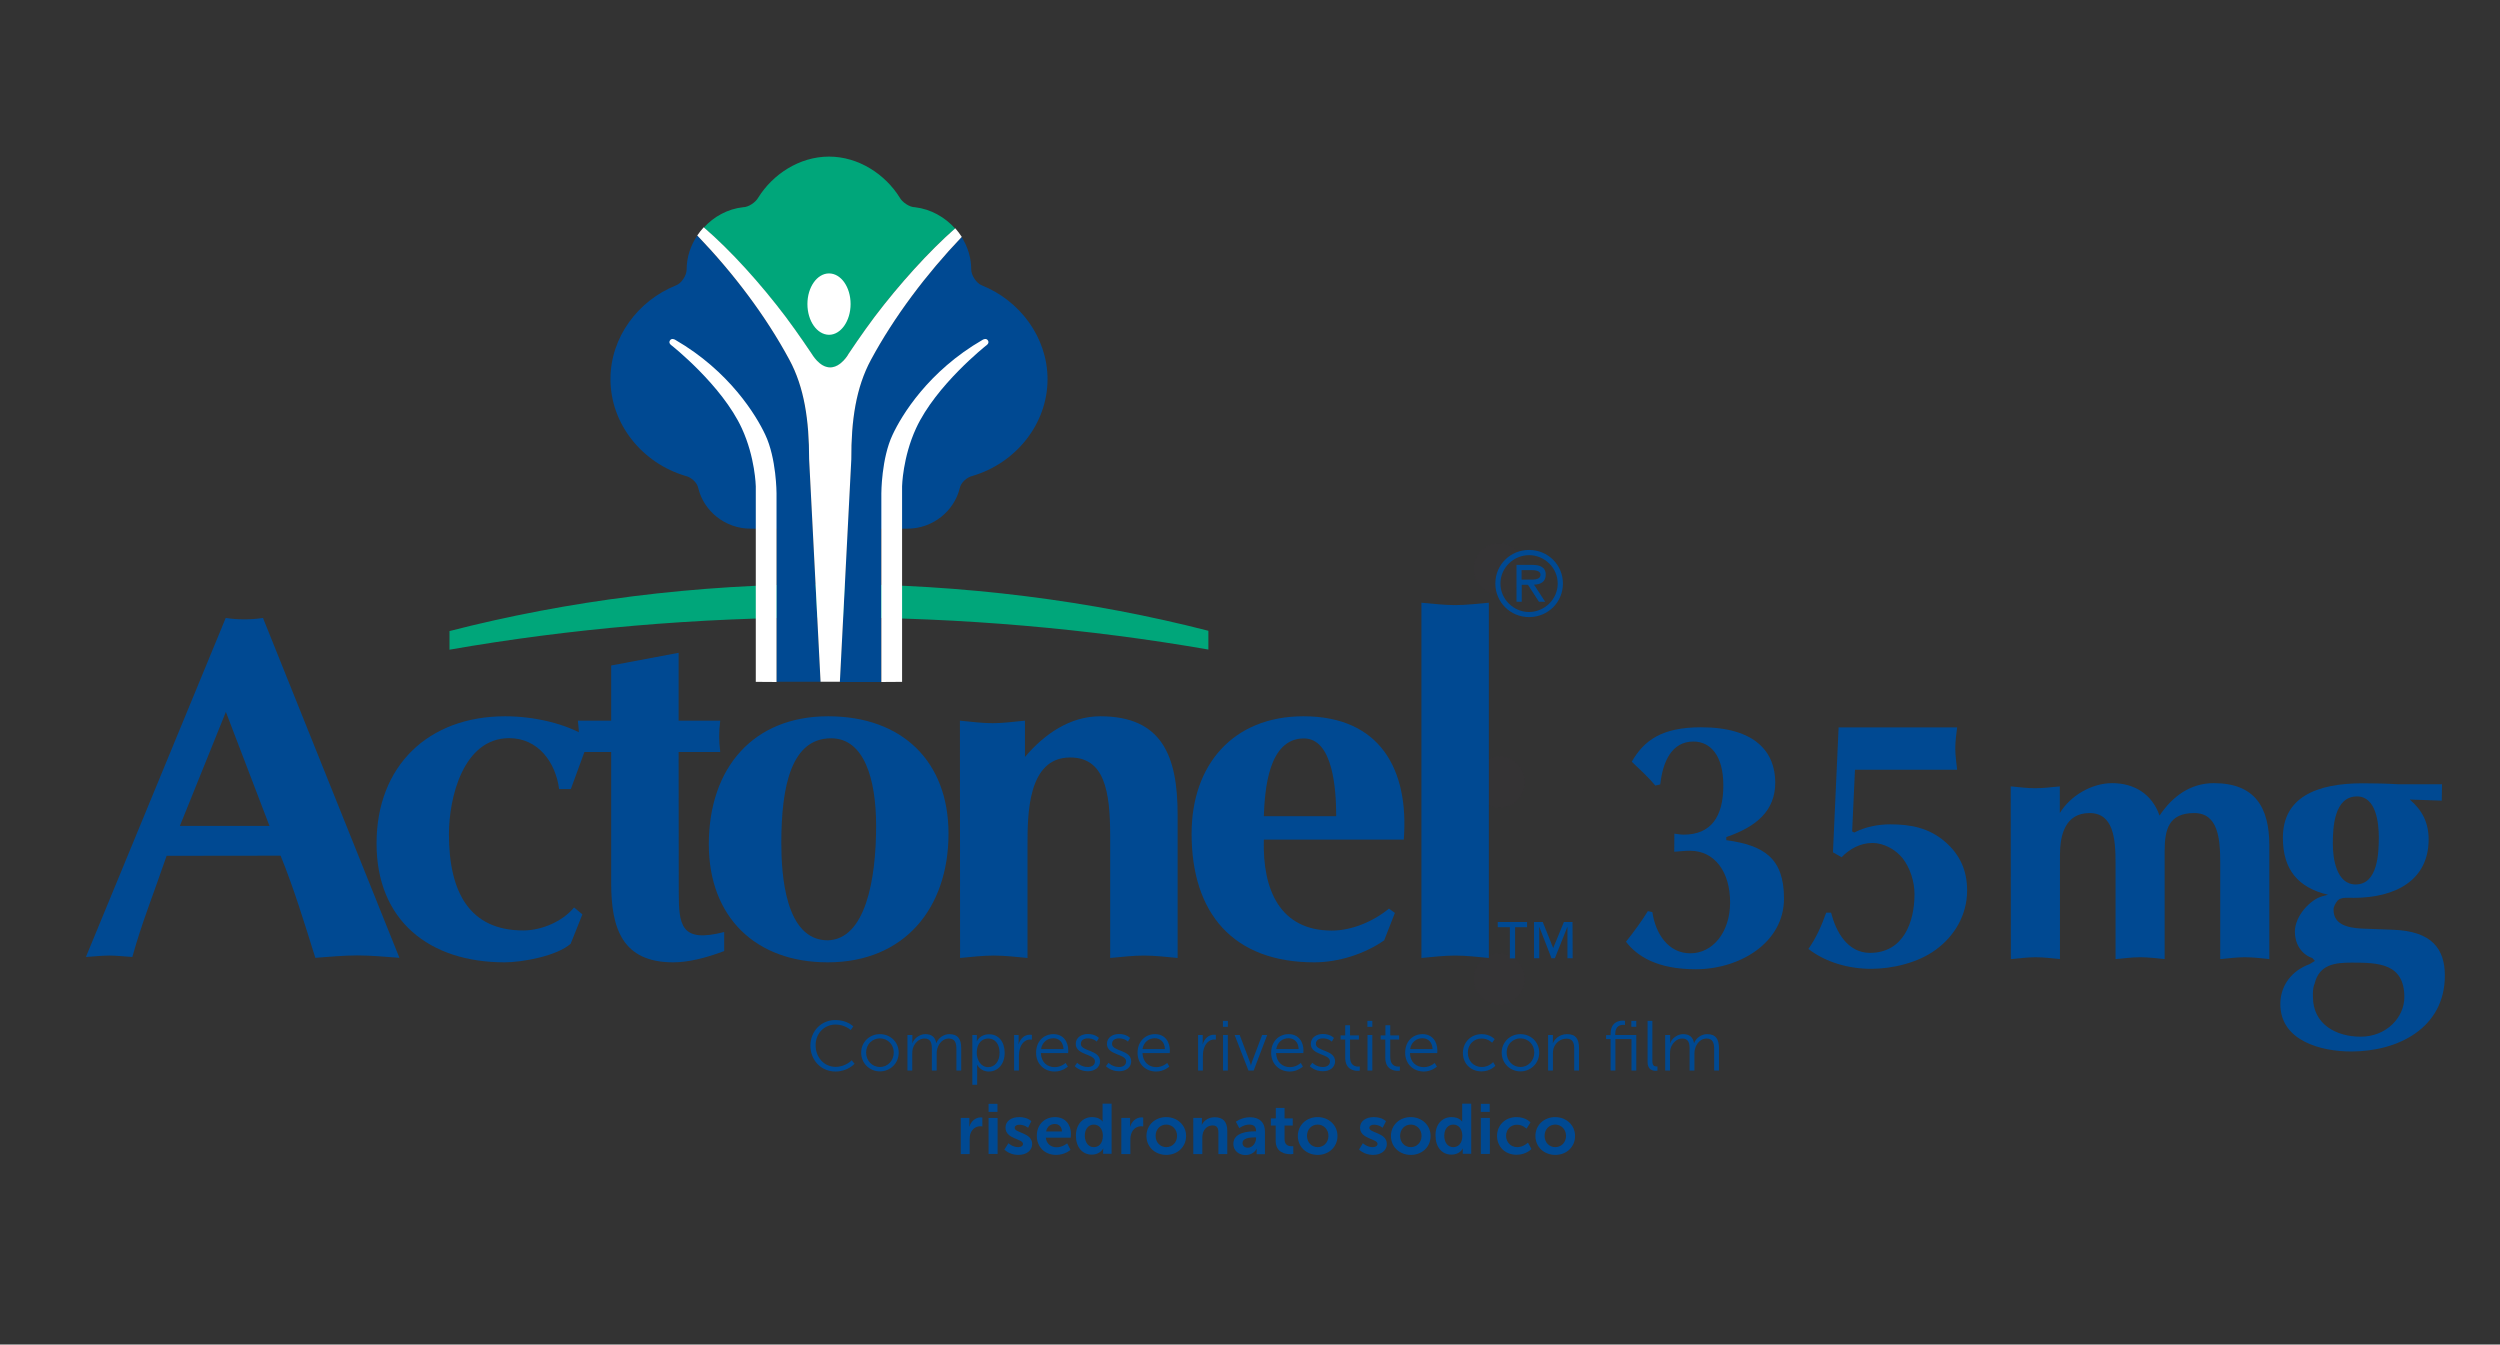 <?xml version="1.0" encoding="utf-8"?>
<!-- Generator: Adobe Illustrator 28.2.0, SVG Export Plug-In . SVG Version: 6.00 Build 0)  -->
<svg version="1.1" id="Livello_1" xmlns="http://www.w3.org/2000/svg" xmlns:xlink="http://www.w3.org/1999/xlink" x="0px" y="0px"
	 viewBox="0 0 1772 953" style="enable-background:new 0 0 1772 953;" xml:space="preserve">
<rect x="0" y="0" width="1772" height="953" fill="#333333" stroke="none"/>
<style type="text/css">
	.st0{opacity:0.15;}
	.st1{opacity:0.13;}
	.st2{fill:none;stroke:#701C74;stroke-width:36.21;stroke-linecap:round;stroke-linejoin:round;}
	.st3{fill:#004992;}
	.st4{fill:#00A67A;}
	.st5{fill:#FFFFFF;}
	.st6{fill-rule:evenodd;clip-rule:evenodd;fill:#004992;}
	.st7{enable-background:new    ;}
</style>
<g>
	<g>
		<g class="st0">
			<g>
				<g class="st1">
					<g>
						<path class="st2" d="M1062.7,693.9L1062.7,693.9"/>
					</g>
				</g>
				<g class="st1">
					<g>
						<path class="st2" d="M1062.7,554.3L1062.7,554.3"/>
					</g>
				</g>
				<g class="st1">
					<g>
						<path class="st2" d="M1062.7,403.2L1062.7,403.2"/>
					</g>
				</g>
			</g>
		</g>
	</g>
	<g>
		<path class="st3" d="M198.9,606.5c9.4,23.2,16.6,46.8,24.6,72.4c10.1-0.7,19.8-1.7,29.8-1.7c10.1,0,19.7,1,29.8,1.7L186.4,438
			c-4.5,0.7-8.7,1-13.2,1s-8.7-0.3-13.2-1L60.9,678.3c5.5-0.3,11.1-1,16.6-1s10.7,0.7,16.3,1c6.6-23.9,15.3-45.4,24.3-71.7
			L198.9,606.5L198.9,606.5z M127.5,585.4l32.6-80.8l30.9,80.8H127.5z"/>
		<path class="st3" d="M417.8,523.3c-16.3-10.7-39.9-15.6-59.7-15.6c-54.4,0-91.2,35-91.2,90.2c0,54.4,37.1,84.2,90.8,84.2
			c12.5,0,37.1-4.5,46.8-13.2l8.3-20.8l-5.9-4.9c-8.3,10.1-23.2,16.3-36,16.3c-37.8,0-52.7-26.7-52.7-68.3c0-25.7,10.1-68,42.7-68
			c20.5,0,32.9,17,35.4,36.1h8.3L417.8,523.3z"/>
		<path class="st3" d="M481,533h29.5c-1-8-1-14.2,0-22.2H481v-48.1l-47.8,9v39.1h-23.6c1,8,1,14.2,0,22.2h23.6v93
			c0,32.2,8,56.1,44,56.1c10.7,0,23.2-3.1,36.1-8v-13.5c-30.9,8-32.2-4.8-32.2-28.8L481,533L481,533z"/>
		<path class="st3" d="M586.7,682.1c54.4,0,85.6-38.5,85.6-91.2c0-51.3-32.9-83.2-85.3-83.2c-53,0-84.6,36.4-84.6,90.9
			C502.5,649.9,535.4,682.1,586.7,682.1 M589.1,523.3c23.2,0,31.9,28.4,31.9,62.1c0,38.2-7.6,80.4-34.3,81.1
			c-30.2,0-32.9-46.8-32.9-69C553.8,556.6,561.1,523.3,589.1,523.3"/>
		<path class="st3" d="M680.5,679c8-0.7,15.9-1.7,23.9-1.7s16,1,23.9,1.7v-79.7c0-21.8,0-62.4,30.2-62.4c24.3,0,28.4,23.6,28.4,55.8
			V679c8-0.7,16-1.7,23.9-1.7c8,0,16,1,23.9,1.7V577.4c0-41.6-11.1-69.7-54.8-69.7c-21.5,0-39.5,12.5-53.4,28.8v-25.7
			c-7.6,0.7-15.3,1.8-22.9,1.8c-8,0-15.6-1.1-23.2-1.8L680.5,679L680.5,679z"/>
		<path class="st3" d="M895.8,578.5c0.7-18.4,3.1-55.1,28.4-55.1c20.8,0,22.9,36.7,22.9,55.1H895.8z M995,595.1
			c3.8-49.6-16.7-87.4-71.1-87.4c-50.2,0-79.3,34.7-79.3,83.2c0,56.5,29.5,91.2,87,91.2c17,0,35.7-5.9,49.5-15.6l7.6-19.4l-4.2-3.1
			c-10.8,9-26.3,15.6-40.5,15.6c-36.7,0-49.2-28.8-48.2-64.5H995z"/>
		<path class="st3" d="M1055.3,427.2c-8,0.7-16,1.7-23.9,1.7c-8,0-16-1-23.9-1.7V679c8-0.7,16-1.7,23.9-1.7c8,0,15.9,1,23.9,1.7
			V427.2z"/>
		<path class="st4" d="M588,414c95,0,185.6,11.8,268.5,33.1v13.3c-84.4-14.7-174.7-22.8-268.5-22.8c-94.2,0-184.8,8.1-269.4,22.9
			v-13.2C401.8,425.9,492.7,414,588,414"/>
		<path class="st3" d="M559.5,255.1c-16.7-31.2-39.6-61.3-65.3-88.1c-4.7,7-7.5,15.3-7.5,23.9c0,4.3-3.6,9.9-7.6,11.4
			c-26.7,10.7-46.4,36.6-46.4,66.4c0,32.2,22.9,59.7,53.1,68.6c4,0.9,8.3,4.6,9.1,8.6c3.9,16.3,19,28.8,37,28.8h18.5v108.5h31.2
			l-8.1-157.7C573.4,298,570.1,274.8,559.5,255.1"/>
		<path class="st3" d="M696,202.3c-3.9-1.5-7.6-7.1-7.6-11.4c0-8.2-2.5-16.1-6.8-22.9c-25.1,26.5-47.9,56.5-64.4,87.2
			c-10.5,19.6-13.9,42.9-13.9,70.5l-8.1,157.7h29.3V374.7h18.8c17.9,0,33.1-12.5,37-28.8c0.8-3.9,5.1-7.7,9.1-8.6
			c30.2-8.9,53.1-36.4,53.1-68.6C742.4,238.9,722.7,213,696,202.3"/>
		<path class="st4" d="M557,224.9c8.4,11.2,18.2,25.8,18.3,26c0.1,0.3,5.4,9.7,13.1,9.7c7.7,0,12.9-9.5,13-9.7
			c0.1-0.1,9.9-14.8,18.3-26c17.5-23.2,38.3-46.4,57.3-62.9c-7.2-8.1-17.3-13.8-28.4-15.1c-4.1,0-9.2-3.7-10.9-6.9
			c-10.2-16.4-29.1-29-50.1-29s-39.9,12.6-50.1,29c-1.8,3.3-6.9,6.9-10.9,6.9c-10.8,1.2-20.6,6.6-27.7,14.4
			C518.1,177.9,539.1,201.2,557,224.9"/>
		<path class="st5" d="M572.3,215.5c0-12,6.9-21.7,15.3-21.7c8.5,0,15.3,9.7,15.3,21.7s-6.9,21.8-15.3,21.8
			C579.1,237.2,572.3,227.5,572.3,215.5"/>
		<path class="st5" d="M550.4,483.4V349.7c0,0,0-24.8-8-41.6c-6.3-13.5-25.3-45-63.9-67.3c0,0-2.5-1.5-3.7,0.6
			c-1.2,2,1.3,3.5,1.3,3.5s35.6,28.1,49.7,58.7c9.5,20.6,9.9,41.1,9.9,41.1v138.6L550.4,483.4L550.4,483.4z"/>
		<path class="st5" d="M624.7,483.4V349.7c0,0,0-24.8,8-41.6c6.3-13.5,25.2-45,63.9-67.3c0,0,2.5-1.5,3.7,0.6c1.2,2-1.3,3.5-1.3,3.5
			s-35.6,28.1-49.7,58.7c-9.5,20.6-9.9,41.1-9.9,41.1v138.6L624.7,483.4L624.7,483.4z"/>
		<path class="st5" d="M617.3,255.1c16.5-30.6,39.2-60.7,64.4-87.2c-1.4-2.1-2.9-4.2-4.6-6.1c-18.9,16.6-39.8,39.8-57.3,62.9
			c-8.4,11.2-18.2,25.8-18.3,26c-0.1,0.3-5.4,9.7-13.1,9.7c-7.7,0-12.9-9.5-13.1-9.7c-0.1-0.2-9.9-14.8-18.3-26
			c-17.9-23.7-38.9-47-58.2-63.6c-1.7,1.8-3.2,3.8-4.6,5.8c25.7,26.8,48.5,56.9,65.3,88.1c10.6,19.6,14,42.9,14,70.5l8.1,157.7h13.7
			l8.1-157.7C603.3,298,606.7,274.8,617.3,255.1"/>
		<path class="st3" d="M1059.9,413.6c0-13.3,10.6-23.8,23.9-23.8c13.4,0,24,10.6,24,23.8c0,13.3-10.6,23.8-24,23.8
			C1070.5,437.4,1059.9,426.8,1059.9,413.6 M1104.1,413.6c0-11.2-9.4-20.1-20.3-20.1s-20.3,8.9-20.3,20.1s9.4,20.2,20.3,20.2
			C1094.8,433.7,1104.1,424.8,1104.1,413.6 M1095.2,426.5h-4.4l-7.8-12h-4.4v12h-3.7v-26.1h11.4c4.7,0,9.3,1.3,9.3,6.9
			c0,5.1-3.6,7-8.3,7.1L1095.2,426.5z M1083,410.8c3.2,0,8.9,0.6,8.9-3.5c0-2.7-3.6-3.2-6.4-3.2h-7v6.7H1083z"/>
		<path class="st3" d="M1082.4,657.2h-8.5v22.1h-3.7v-22.1h-8.6v-3.7h20.8L1082.4,657.2L1082.4,657.2z M1114.7,679.2h-3.7v-22.1
			h-0.1l-8.8,22.1h-2.4l-8.6-22.1h-0.1v22.1h-3.7v-25.7h6.2l7.4,18.5l7.6-18.5h6.1L1114.7,679.2L1114.7,679.2z"/>
		<path class="st3" d="M1303.2,515.8l-4,88.3l6.1,3.5c5.8-6,13.4-10.1,21.9-10.1c8.1,0,16.2,4.6,21.2,10.6
			c5.6,7.1,8.6,16.9,8.6,25.7c0,19.7-7.8,41.6-31.6,41.6c-15.9,0-24.2-15.1-27.5-28.5h-3.5c-3.3,9.3-7.1,17.9-12.6,25.7
			c12.3,9.6,28.8,14.1,44.4,14.1c15.2,0,33.3-4.3,45.7-13.4c13.6-9.8,22.4-25,22.4-42.1c0-14.1-5-25.5-15.9-34.8
			c-11.3-9.6-24-12.1-38.6-12.1c-8.6,0-17.9,1.8-25.5,5.8l-1.5-0.8l2-43.7h72.4c-0.5-5.1-1.3-10.1-1.3-15.1c0-4.8,0.7-9.8,1.3-14.9
			h-84V515.8z"/>
		<path class="st3" d="M1425.3,679.8c5.8-0.5,11.6-1.3,17.4-1.3s11.6,0.7,17.4,1.3v-73.7c0-13.9,3.5-29.8,21-29.8
			c16.9,0,18.4,18.2,18.4,35.1v68.4c5.8-0.5,11.6-1.3,17.4-1.3s11.6,0.7,17.4,1.3v-76.5c0-15.6,3-27,21-27
			c16.9,0,18.4,18.2,18.4,35.1v68.4c5.8-0.5,11.6-1.3,17.4-1.3s11.6,0.7,17.4,1.3v-80.5c0-27-10.1-44.2-39.4-44.2
			c-16.7,0-29.5,9.6-38.4,23c-5.3-15.1-17.7-23-33.6-23c-14.7,0-29.8,9.1-37.1,21.2v-18.9c-5.8,0.5-11.6,1.3-17.4,1.3
			s-11.6-0.8-17.4-1.3L1425.3,679.8L1425.3,679.8z"/>
		<path class="st6" d="M1640.6,697.2c3.3-13.6,14.4-14.9,26.3-14.9c18.9,0,37.3,0.5,37.3,24.5c0,14.1-12.4,28-31,28
			c-17.4,0-33.8-8.8-33.8-28.3C1639.3,703.5,1639.3,700.3,1640.6,697.2 M1730.9,555.9h-30.5c-8.6-0.5-17.2-0.7-25.8-0.7
			c-33.3,0-56.5,10.3-56.5,38.6c0,22.2,10.4,35.3,32,40.4l-3.8,1c-8.6,2.2-19.7,13.9-19.7,25.2c0,8.3,4.3,15.9,12.4,18.7l1.8,2
			l-3.8,2.3c-12.4,4.5-20.7,14.9-20.7,28.3c0,26.3,29.3,33.6,50.2,33.6c33.3,0,66.4-16.7,66.4-53.8c0-18.9-9.1-31.5-36.8-32.5
			l-21.7-0.8c-11.3-0.5-20.4-3.3-20.4-13.4c0-2.3,1.5-4.8,3-6.6c2.3-2.5,8.1-1.8,11.1-1.8c30.3,0,53.3-12.8,53.3-41.4
			c0-11.9-4.5-20.7-13.4-28.3l22.7,0.8L1730.9,555.9z M1653.5,598.1c0-11.9,1-33.6,17.2-33.6c13.4,0,15.4,18.7,15.4,28.8
			c0,11.4-0.7,33.6-16.4,33.6C1656,626.9,1653.5,608.4,1653.5,598.1"/>
		<path class="st3" d="M1186.8,590.9c2.5,0.3,4.2,0.7,6.5,0.7c19.5,0,28.2-12.7,28.2-34.9c0-21.7-9.5-31.1-21.2-31.1
			c-15.2,0-21.7,13.9-23.5,30.4l-3.5,0.8c-4.7-5.7-11-11.5-16.7-16.9c8.7-15.2,21.4-24.4,49.1-24.4c38.6,0,52.6,17.7,52.6,39.2
			c0,19.7-13,31.2-34.7,38.6v2.2c26.7,3.7,40.9,12.7,40.9,41.4c0,31.2-31.2,50.1-62.6,50.1c-26.9,0-41.4-9-49.4-19.5
			c5.7-7.2,11-14.4,15.5-21.7l3.2,0.7c2.2,15.2,11.2,29.2,26.9,29.2c16,0,28.2-15,28.2-36.1c0-21.7-11-36.6-28.4-36.6
			c-4,0-7.5,0.5-11.2,0.7L1186.8,590.9L1186.8,590.9z"/>
	</g>
</g>
<g class="st7">
	<path class="st3" d="M592.1,723c8.4,0,12.7,4.5,12.7,4.5l-1.8,2.6c0,0-4.1-3.9-10.7-3.9c-8.2,0-14.2,6.4-14.2,14.7
		c0,8.4,5.9,15.3,14.2,15.3c7.1,0,11.4-4.7,11.4-4.7l2,2.5c0,0-4.8,5.5-13.5,5.5c-10.4,0-17.8-8.2-17.8-18.4
		C574.5,730.8,582.1,723,592.1,723z"/>
	<path class="st3" d="M623.7,733c7.4,0,13.3,5.6,13.3,13.1c0,7.6-6,13.3-13.3,13.3c-7.3,0-13.3-5.7-13.3-13.3
		C610.4,738.6,616.3,733,623.7,733z M623.7,756.3c5.4,0,9.8-4.4,9.8-10.3c0-5.7-4.4-10-9.8-10s-9.8,4.2-9.8,10
		C613.9,751.9,618.3,756.3,623.7,756.3z"/>
	<path class="st3" d="M643.3,733.6h3.4v3.8c0,1.1-0.1,2-0.1,2h0.1c1.2-3.4,5.2-6.4,9.1-6.4c4.7,0,7.1,2.2,7.8,6.3h0.1
		c1.3-3.4,5-6.3,9.2-6.3c6.1,0,8.4,3.6,8.4,9.8v16h-3.4v-15.2c0-4.1-0.8-7.5-5.5-7.5c-3.9,0-7,3.4-8,7.1c-0.4,1.1-0.5,2.3-0.5,3.7
		v11.9h-3.4v-15.2c0-3.8-0.5-7.5-5.3-7.5c-4.1,0-7.2,3.5-8.3,7.4c-0.2,1-0.3,2.2-0.3,3.4v11.9h-3.4V733.6z"/>
	<path class="st3" d="M689.1,733.6h3.3v2.5c0,1.1-0.1,2-0.1,2h0.1c0,0,2-5,8.7-5c6.8,0,11,5.4,11,13.2c0,8-4.8,13.2-11.2,13.2
		c-6.1,0-8.3-4.8-8.3-4.8h-0.1c0,0,0.1,0.9,0.1,2.2v12h-3.4V733.6z M700.4,756.4c4.5,0,8.1-3.8,8.1-10.2c0-6.2-3.2-10.1-8-10.1
		c-4.2,0-8.2,3-8.2,10.2C692.4,751.3,695.2,756.4,700.4,756.4z"/>
	<path class="st3" d="M718.6,733.6h3.4v4.5c0,1.1-0.1,2-0.1,2h0.1c1.2-3.8,4-6.7,8-6.7c0.7,0,1.4,0.1,1.4,0.1v3.4
		c0,0-0.6-0.1-1.2-0.1c-3.6,0-6.2,2.8-7.3,6.5c-0.5,1.6-0.7,3.3-0.7,4.9v10.6h-3.4V733.6z"/>
	<path class="st3" d="M746.7,733c7,0,10.5,5.4,10.5,11.6c0,0.6-0.1,1.8-0.1,1.8h-19.3c0.1,6.5,4.5,10,9.8,10c4.6,0,7.7-3,7.7-3
		l1.6,2.6c0,0-3.7,3.5-9.3,3.5c-7.5,0-13.2-5.4-13.2-13.2C734.3,738,739.9,733,746.7,733z M753.8,743.6c-0.2-5.2-3.4-7.7-7.2-7.7
		c-4.2,0-7.9,2.7-8.7,7.7H753.8z"/>
	<path class="st3" d="M763.5,753.3c0,0,2.8,3,7.5,3c2.7,0,5.1-1.3,5.1-4c0-5.5-13.6-4.2-13.6-12.4c0-4.5,4-7,8.6-7
		c5.3,0,7.8,2.8,7.8,2.8l-1.5,2.6c0,0-2.2-2.3-6.3-2.3c-2.5,0-5,1.1-5,3.9c0,5.5,13.6,4,13.6,12.4c0,4.1-3.6,7-8.6,7
		c-6.1,0-9.3-3.6-9.3-3.6L763.5,753.3z"/>
	<path class="st3" d="M785.7,753.3c0,0,2.8,3,7.5,3c2.7,0,5-1.3,5-4c0-5.5-13.6-4.2-13.6-12.4c0-4.5,4-7,8.6-7
		c5.3,0,7.8,2.8,7.8,2.8l-1.5,2.6c0,0-2.2-2.3-6.3-2.3c-2.6,0-5,1.1-5,3.9c0,5.5,13.6,4,13.6,12.4c0,4.1-3.5,7-8.6,7
		c-6.1,0-9.3-3.6-9.3-3.6L785.7,753.3z"/>
	<path class="st3" d="M818.7,733c7,0,10.5,5.4,10.5,11.6c0,0.6-0.1,1.8-0.1,1.8h-19.3c0.2,6.5,4.6,10,9.8,10c4.6,0,7.7-3,7.7-3
		l1.5,2.6c0,0-3.7,3.5-9.3,3.5c-7.5,0-13.2-5.4-13.2-13.2C806.3,738,811.9,733,818.7,733z M825.7,743.6c-0.2-5.2-3.4-7.7-7.2-7.7
		c-4.2,0-7.9,2.7-8.7,7.7H825.7z"/>
	<path class="st3" d="M849.1,733.6h3.4v4.5c0,1.1-0.1,2-0.1,2h0.1c1.2-3.8,4-6.7,8-6.7c0.7,0,1.3,0.1,1.3,0.1v3.4
		c0,0-0.6-0.1-1.2-0.1c-3.5,0-6.2,2.8-7.3,6.5c-0.5,1.6-0.7,3.3-0.7,4.9v10.6h-3.4V733.6z"/>
	<path class="st3" d="M866.8,723.6h3.5v4.2h-3.5V723.6z M866.9,733.6h3.4v25.2h-3.4V733.6z"/>
	<path class="st3" d="M875.1,733.6h3.6l7,18.5c0.5,1.2,0.9,3,0.9,3h0.1c0,0,0.4-1.7,0.9-3l7-18.5h3.6l-9.6,25.2h-3.7L875.1,733.6z"
		/>
	<path class="st3" d="M913.4,733c7,0,10.5,5.4,10.5,11.6c0,0.6-0.1,1.8-0.1,1.8h-19.3c0.2,6.5,4.6,10,9.8,10c4.6,0,7.7-3,7.7-3
		l1.5,2.6c0,0-3.7,3.5-9.3,3.5c-7.5,0-13.2-5.4-13.2-13.2C901,738,906.6,733,913.4,733z M920.5,743.6c-0.2-5.2-3.4-7.7-7.2-7.7
		c-4.2,0-7.9,2.7-8.7,7.7H920.5z"/>
	<path class="st3" d="M930.2,753.3c0,0,2.8,3,7.5,3c2.7,0,5-1.3,5-4c0-5.5-13.6-4.2-13.6-12.4c0-4.5,4-7,8.6-7
		c5.3,0,7.8,2.8,7.8,2.8l-1.5,2.6c0,0-2.2-2.3-6.3-2.3c-2.6,0-5,1.1-5,3.9c0,5.5,13.6,4,13.6,12.4c0,4.1-3.5,7-8.6,7
		c-6.1,0-9.3-3.6-9.3-3.6L930.2,753.3z"/>
	<path class="st3" d="M953.5,736.8h-3.3v-2.9h3.3v-7.2h3.4v7.2h6.3v2.9h-6.3v12.5c0,5.9,3.8,6.7,5.7,6.7c0.7,0,1.2-0.1,1.2-0.1v3
		c0,0-0.6,0.1-1.5,0.1c-2.9,0-8.8-1-8.8-9.4V736.8z"/>
	<path class="st3" d="M969.2,723.6h3.5v4.2h-3.5V723.6z M969.3,733.6h3.4v25.2h-3.4V733.6z"/>
	<path class="st3" d="M981.9,736.8h-3.3v-2.9h3.4v-7.2h3.4v7.2h6.3v2.9h-6.3v12.5c0,5.9,3.8,6.7,5.7,6.7c0.7,0,1.1-0.1,1.1-0.1v3
		c0,0-0.5,0.1-1.5,0.1c-2.9,0-8.8-1-8.8-9.4V736.8z"/>
	<path class="st3" d="M1008.3,733c7,0,10.5,5.4,10.5,11.6c0,0.6-0.1,1.8-0.1,1.8h-19.3c0.1,6.5,4.5,10,9.8,10c4.6,0,7.7-3,7.7-3
		l1.6,2.6c0,0-3.7,3.5-9.3,3.5c-7.5,0-13.2-5.4-13.2-13.2C995.9,738,1001.5,733,1008.3,733z M1015.4,743.6c-0.2-5.2-3.4-7.7-7.2-7.7
		c-4.2,0-7.9,2.7-8.7,7.7H1015.4z"/>
	<path class="st3" d="M1050.2,733c6.2,0,9.2,3.6,9.2,3.6l-1.8,2.5c0,0-2.8-3-7.4-3c-5.5,0-9.8,4.1-9.8,10.1c0,5.9,4.3,10.1,9.9,10.1
		c5.1,0,8-3.5,8-3.5l1.6,2.6c0,0-3.4,4-9.8,4c-7.5,0-13.2-5.3-13.2-13.2C1037,738.5,1042.8,733,1050.2,733z"/>
	<path class="st3" d="M1077.7,733c7.4,0,13.3,5.6,13.3,13.1c0,7.6-6,13.3-13.3,13.3c-7.3,0-13.3-5.7-13.3-13.3
		C1064.4,738.6,1070.3,733,1077.7,733z M1077.7,756.3c5.4,0,9.8-4.4,9.8-10.3c0-5.7-4.4-10-9.8-10s-9.8,4.2-9.8,10
		C1067.9,751.9,1072.3,756.3,1077.7,756.3z"/>
	<path class="st3" d="M1097.3,733.6h3.4v3.8c0,1.1-0.1,2-0.1,2h0.1c0.9-2.3,4.1-6.4,10.1-6.4c6.2,0,8.4,3.6,8.4,9.8v16h-3.4v-15.1
		c0-4-0.6-7.5-5.5-7.5c-4.3,0-8,3-9.2,7.1c-0.3,1.1-0.4,2.2-0.4,3.4v12.1h-3.4V733.6z"/>
	<path class="st3" d="M1156.4,736.5H1145v22.3h-3.4v-22.3h-3.2v-2.8h3.2v-0.9c0-8.3,5.8-9.4,8.7-9.4c1,0,1.5,0.1,1.5,0.1v3
		c0,0-0.5-0.1-1.2-0.1c-2,0-5.7,0.7-5.7,6.3v0.9h14.9v25.2h-3.4V736.5z M1156.3,723.6h3.5v4.2h-3.5V723.6z"/>
	<path class="st3" d="M1167.8,723.6h3.4v28.5c0,3.3,1.5,3.8,2.8,3.8c0.4,0,0.8,0,0.8,0v3c0,0-0.6,0.1-1.2,0.1
		c-2.1,0-5.8-0.7-5.8-6.2V723.6z"/>
	<path class="st3" d="M1180.4,733.6h3.4v3.8c0,1.1-0.1,2-0.1,2h0.1c1.2-3.4,5.2-6.4,9.1-6.4c4.7,0,7.1,2.2,7.8,6.3h0.1
		c1.3-3.4,5-6.3,9.2-6.3c6.1,0,8.4,3.6,8.4,9.8v16h-3.4v-15.2c0-4.1-0.8-7.5-5.5-7.5c-3.9,0-7,3.4-8,7.1c-0.4,1.1-0.5,2.3-0.5,3.7
		v11.9h-3.4v-15.2c0-3.8-0.5-7.5-5.3-7.5c-4.1,0-7.2,3.5-8.3,7.4c-0.2,1-0.3,2.2-0.3,3.4v11.9h-3.4V733.6z"/>
</g>
<g class="st7">
	<path class="st3" d="M681,792.4h6.1v4.4c0,1-0.1,1.8-0.1,1.8h0.1c1.1-3.7,4.2-6.6,8.1-6.6c0.6,0,1.1,0.1,1.1,0.1v6.3
		c0,0-0.6-0.1-1.5-0.1c-2.7,0-5.8,1.6-7,5.4c-0.4,1.2-0.5,2.7-0.5,4.2v10.1H681V792.4z"/>
	<path class="st3" d="M700.7,782.4h6.3v5.7h-6.3V782.4z M700.7,792.4h6.4v25.5h-6.4V792.4z"/>
	<path class="st3" d="M714.8,810.3c0,0,2.8,2.8,7,2.8c1.8,0,3.3-0.8,3.3-2.3c0-3.8-12.4-3.3-12.4-11.5c0-4.8,4.2-7.5,9.8-7.5
		c5.8,0,8.5,2.9,8.5,2.9l-2.3,4.7c0,0-2.4-2.2-6.3-2.2c-1.6,0-3.2,0.7-3.2,2.3c0,3.6,12.4,3.2,12.4,11.4c0,4.3-3.7,7.7-9.8,7.7
		c-6.4,0-9.9-3.8-9.9-3.8L714.8,810.3z"/>
	<path class="st3" d="M747.8,791.8c7.4,0,11.3,5.4,11.3,12.1c0,0.8-0.2,2.5-0.2,2.5h-17.6c0.4,4.5,3.8,6.8,7.7,6.8
		c4.1,0,7.4-2.8,7.4-2.8l2.4,4.6c0,0-3.9,3.6-10.2,3.6c-8.5,0-13.7-6.1-13.7-13.4C734.8,797.3,740.2,791.8,747.8,791.8z M752.7,802
		c-0.1-3.5-2.2-5.3-5.1-5.3c-3.2,0-5.5,2-6.1,5.3H752.7z"/>
	<path class="st3" d="M774.1,791.8c5.6,0,7.4,3.2,7.4,3.2h0.1c0,0-0.1-0.6-0.1-1.5v-11.2h6.4v35.5h-6v-2.1c0-0.9,0.1-1.6,0.1-1.6
		h-0.1c0,0-2.2,4.3-8,4.3c-6.9,0-11.3-5.5-11.3-13.4C762.6,797,767.4,791.8,774.1,791.8z M775.3,813.1c3.3,0,6.4-2.4,6.4-8.1
		c0-4-2.1-7.9-6.4-7.9c-3.5,0-6.4,2.9-6.4,7.9C769,810,771.6,813.1,775.3,813.1z"/>
	<path class="st3" d="M794.9,792.4h6.1v4.4c0,1-0.1,1.8-0.1,1.8h0.1c1.2-3.7,4.2-6.6,8.1-6.6c0.6,0,1.2,0.1,1.2,0.1v6.3
		c0,0-0.7-0.1-1.5-0.1c-2.7,0-5.8,1.6-7,5.4c-0.4,1.2-0.6,2.7-0.6,4.2v10.1h-6.4V792.4z"/>
	<path class="st3" d="M826.6,791.8c7.8,0,14.1,5.6,14.1,13.4c0,7.9-6.3,13.4-14,13.4c-7.8,0-14.1-5.5-14.1-13.4
		C812.6,797.3,818.9,791.8,826.6,791.8z M826.7,813.1c4.1,0,7.6-3.2,7.6-8c0-4.7-3.5-8-7.6-8c-4.2,0-7.6,3.2-7.6,8
		C819.1,809.9,822.5,813.1,826.7,813.1z"/>
	<path class="st3" d="M845.8,792.4h6.1v3c0,1-0.1,1.8-0.1,1.8h0.1c1.1-2.2,3.9-5.3,9.1-5.3c5.7,0,8.9,3,8.9,9.7v16.4h-6.3v-15.1
		c0-3.1-0.8-5.2-4-5.2c-3.4,0-5.9,2.1-6.9,5.2c-0.3,1-0.5,2.2-0.5,3.4v11.7h-6.4V792.4z"/>
	<path class="st3" d="M889.4,801.9h0.9v-0.3c0-3.4-2.1-4.5-4.9-4.5c-3.7,0-7,2.5-7,2.5l-2.4-4.5c0,0,4-3.2,10-3.2
		c6.7,0,10.6,3.7,10.6,10.2v16h-5.9v-2.1c0-1,0.1-1.8,0.1-1.8h-0.1c0.1,0-2,4.5-7.8,4.5c-4.6,0-8.7-2.8-8.7-8
		C874.3,802.4,885.2,801.9,889.4,801.9z M884.5,813.5c3.4,0,5.8-3.6,5.8-6.7v-0.6h-1.1c-3.2,0-8.5,0.4-8.5,4
		C880.7,811.9,881.9,813.5,884.5,813.5z"/>
	<path class="st3" d="M904.1,797.8h-3.3v-5.1h3.5v-7.4h6.2v7.4h5.8v5.1h-5.8v9.9c0,4.2,3.3,4.8,5.1,4.8c0.7,0,1.1-0.1,1.1-0.1v5.5
		c0,0-0.8,0.2-1.9,0.2c-3.6,0-10.6-1-10.6-9.6V797.8z"/>
	<path class="st3" d="M933.9,791.8c7.8,0,14.1,5.6,14.1,13.4c0,7.9-6.3,13.4-14,13.4c-7.8,0-14.1-5.5-14.1-13.4
		C919.9,797.3,926.2,791.8,933.9,791.8z M934,813.1c4.1,0,7.6-3.2,7.6-8c0-4.7-3.5-8-7.6-8c-4.2,0-7.6,3.2-7.6,8
		C926.4,809.9,929.8,813.1,934,813.1z"/>
	<path class="st3" d="M966,810.3c0,0,2.8,2.8,7,2.8c1.8,0,3.4-0.8,3.4-2.3c0-3.8-12.4-3.3-12.4-11.5c0-4.8,4.3-7.5,9.8-7.5
		c5.8,0,8.6,2.9,8.6,2.9l-2.4,4.7c0,0-2.3-2.2-6.2-2.2c-1.7,0-3.2,0.7-3.2,2.3c0,3.6,12.4,3.2,12.4,11.4c0,4.3-3.7,7.7-9.8,7.7
		c-6.3,0-9.9-3.8-9.9-3.8L966,810.3z"/>
	<path class="st3" d="M999.9,791.8c7.8,0,14.1,5.6,14.1,13.4c0,7.9-6.2,13.4-14,13.4c-7.8,0-14.1-5.5-14.1-13.4
		C985.9,797.3,992.2,791.8,999.9,791.8z M1000,813.1c4.1,0,7.6-3.2,7.6-8c0-4.7-3.5-8-7.6-8c-4.2,0-7.6,3.2-7.6,8
		C992.4,809.9,995.8,813.1,1000,813.1z"/>
	<path class="st3" d="M1028.9,791.8c5.6,0,7.4,3.2,7.4,3.2h0.1c0,0,0-0.6,0-1.5v-11.2h6.4v35.5h-6v-2.1c0-0.9,0.1-1.6,0.1-1.6h-0.1
		c0,0-2.1,4.3-8,4.3c-6.9,0-11.3-5.5-11.3-13.4C1017.3,797,1022.1,791.8,1028.9,791.8z M1030.1,813.1c3.3,0,6.4-2.4,6.4-8.1
		c0-4-2.1-7.9-6.4-7.9c-3.5,0-6.4,2.9-6.4,7.9C1023.7,810,1026.3,813.1,1030.1,813.1z"/>
	<path class="st3" d="M1049.6,782.4h6.3v5.7h-6.3V782.4z M1049.6,792.4h6.4v25.5h-6.4V792.4z"/>
	<path class="st3" d="M1075,791.8c6.7,0,9.8,3.8,9.8,3.8l-2.8,4.4c0,0-2.7-2.8-6.7-2.8c-4.7,0-7.8,3.5-7.8,7.9c0,4.3,3.1,8,8,8
		c4.3,0,7.5-3.2,7.5-3.2l2.5,4.5c0,0-3.7,4.1-10.5,4.1c-8.5,0-13.9-6-13.9-13.4C1061.1,797.9,1066.5,791.8,1075,791.8z"/>
	<path class="st3" d="M1102.3,791.8c7.8,0,14.1,5.6,14.1,13.4c0,7.9-6.2,13.4-14,13.4c-7.8,0-14.1-5.5-14.1-13.4
		C1088.3,797.3,1094.6,791.8,1102.3,791.8z M1102.4,813.1c4.1,0,7.6-3.2,7.6-8c0-4.7-3.5-8-7.6-8c-4.2,0-7.6,3.2-7.6,8
		C1094.8,809.9,1098.2,813.1,1102.4,813.1z"/>
</g>
</svg>
